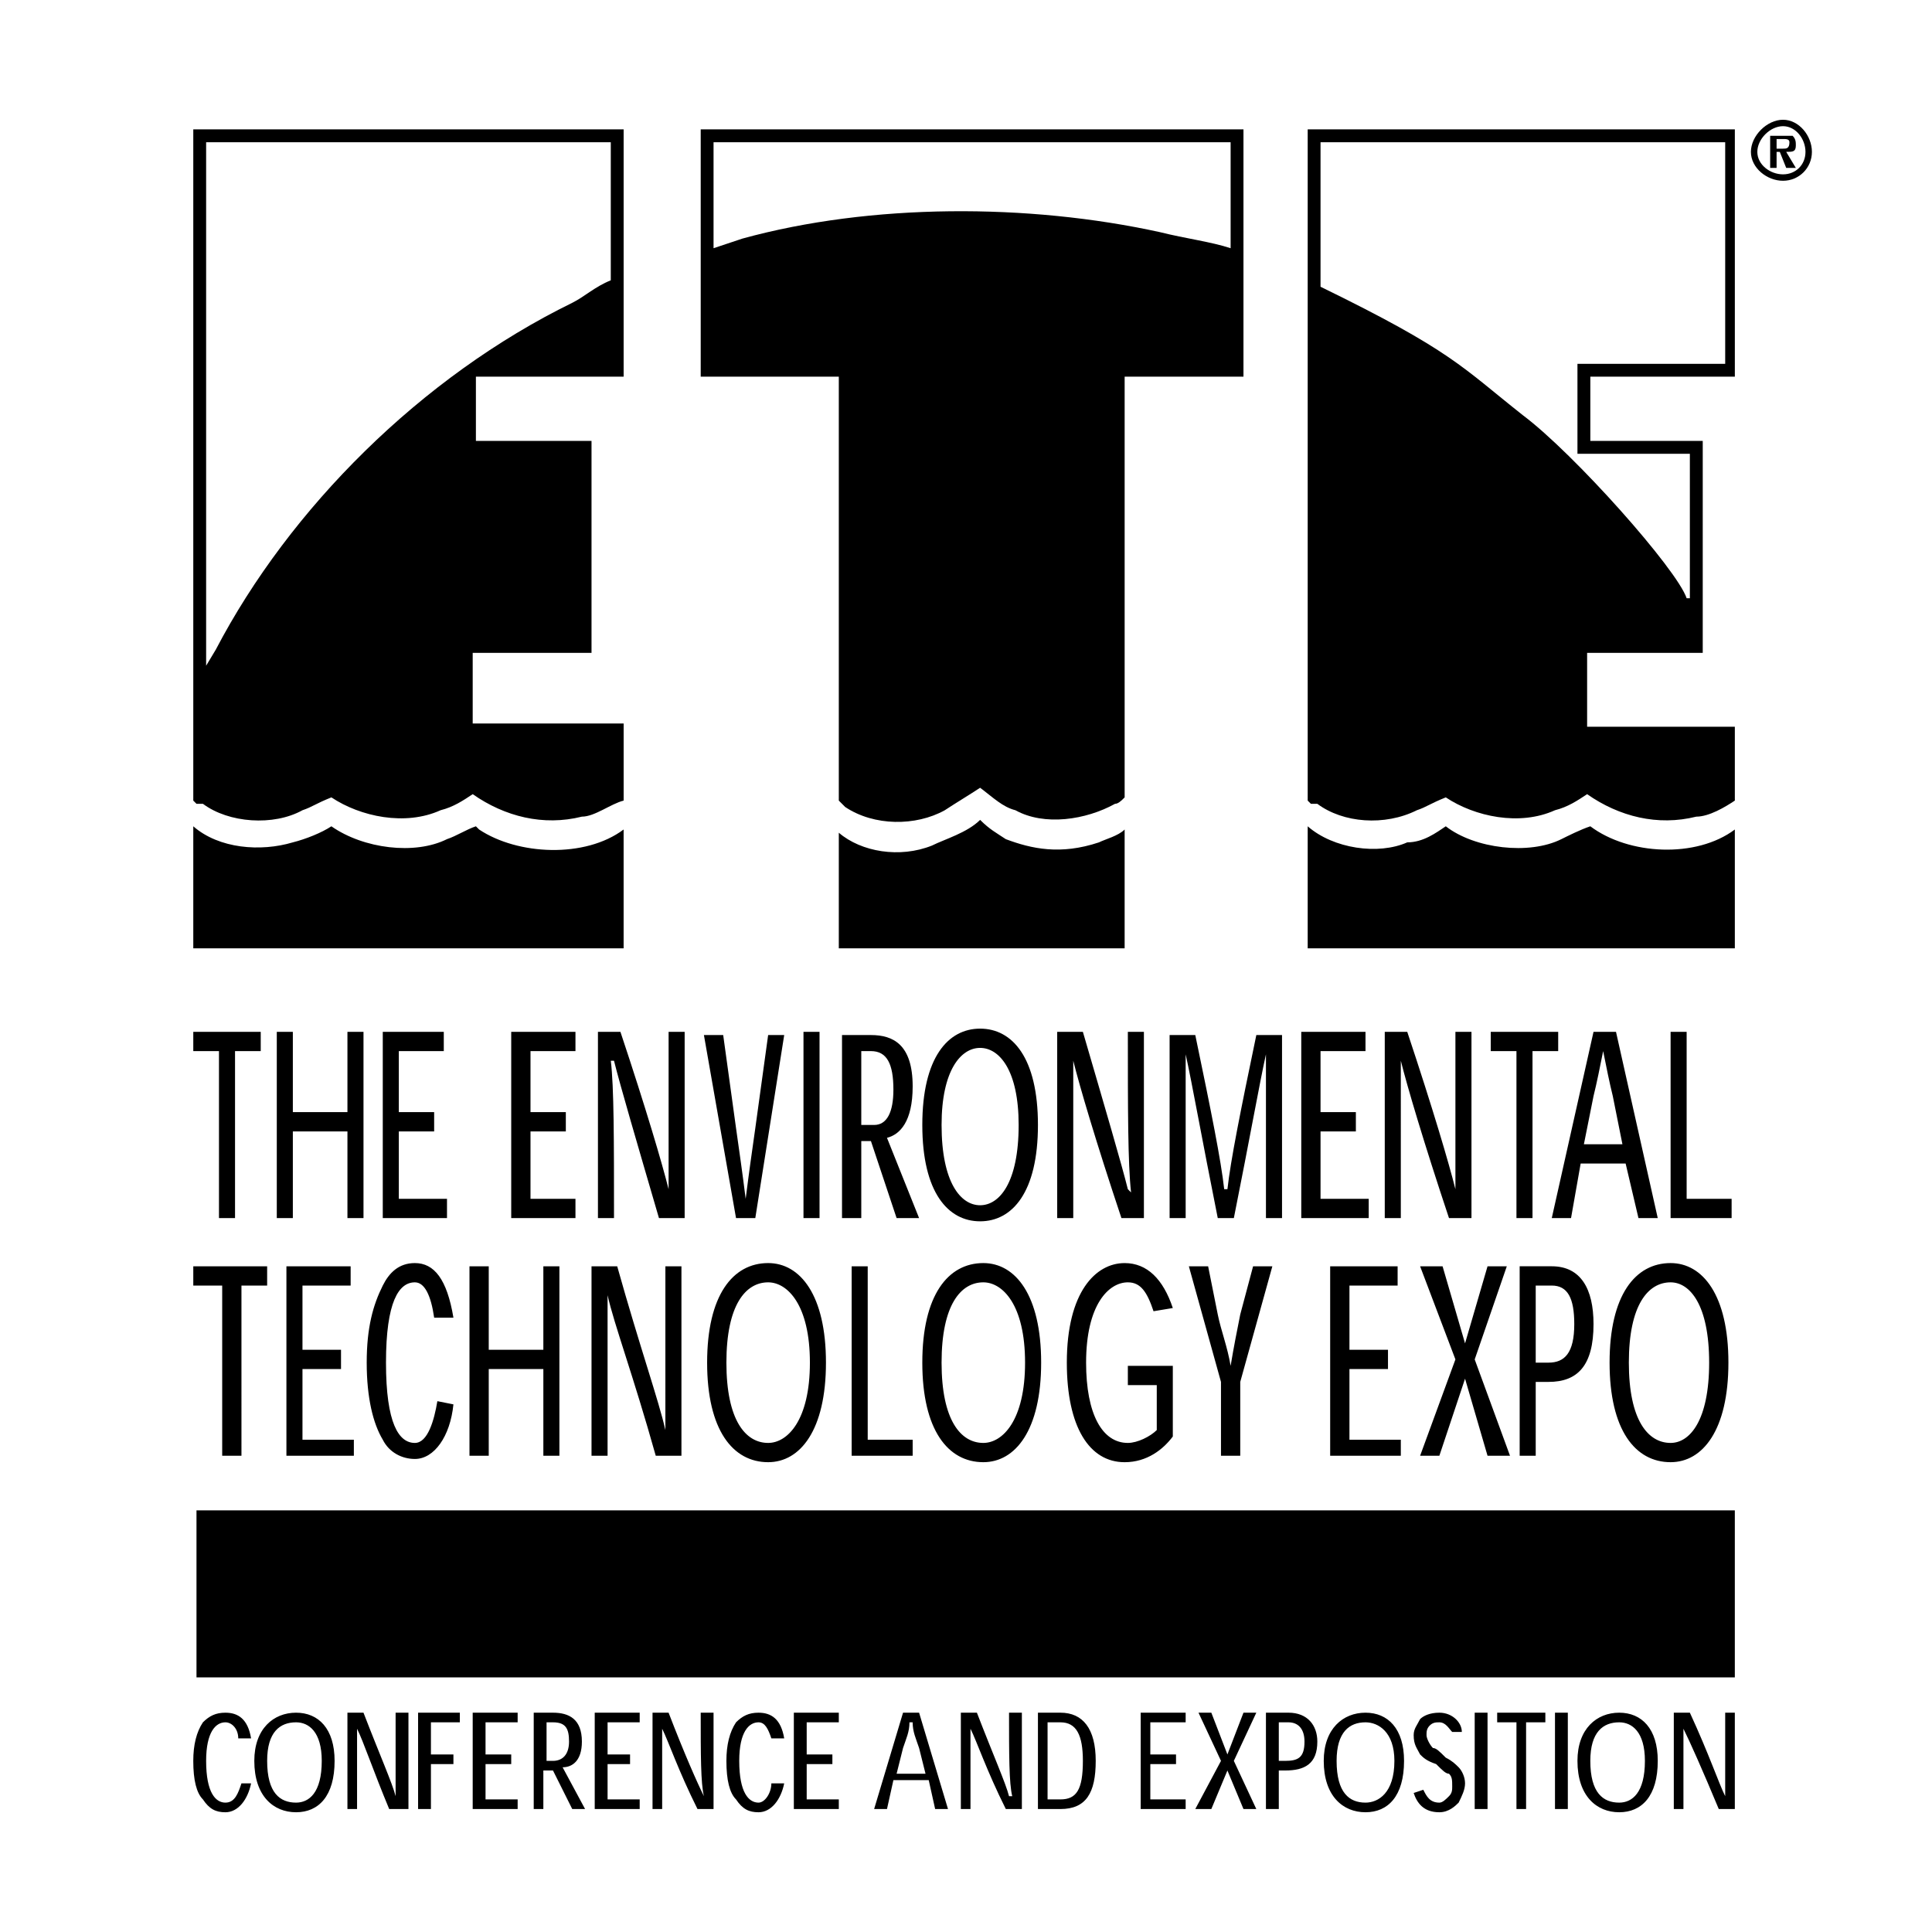 <svg xmlns="http://www.w3.org/2000/svg" width="2500" height="2500" viewBox="0 0 192.756 192.756"><path fill-rule="evenodd" clip-rule="evenodd" fill="#fff" d="M0 0h192.756v192.756H0V0z"/><path d="M112.205 94.616H83.688V83.081c2.242 1.923 6.088 2.563 9.292 1.282 1.282-.641 3.525-1.282 4.806-2.563.961.961 1.604 1.281 2.564 1.922 2.562.962 5.447 1.603 9.293.321.641-.321 1.922-.641 2.562-1.282v11.855zM62.22 94.616H19.284V82.44c2.563 2.243 6.729 2.563 9.933 1.602 1.282-.321 2.884-.961 3.845-1.602 3.204 2.243 8.331 2.884 11.535 1.281.961-.32 1.923-.961 2.884-1.281l.32.32c3.845 2.563 10.573 2.884 14.418 0v11.856h.001zM173.084 94.616h-42.615V82.44c2.562 2.243 7.049 2.884 9.934 1.602 1.602 0 2.883-.961 3.844-1.602 2.885 2.243 8.332 2.884 11.535 1.281.641-.32 1.922-.961 2.885-1.281 3.844 2.884 10.574 3.204 14.418.32v11.856h-.001z" fill-rule="evenodd" clip-rule="evenodd" stroke="#000" stroke-width=".001" stroke-linecap="square" stroke-miterlimit="2.613"/><path fill-rule="evenodd" clip-rule="evenodd" d="M19.604 167.352h153.48v-16.663H19.604v16.663zM174.688 15.152c0-1.602 1.602-3.204 3.203-3.204s2.883 1.602 2.883 3.204-1.281 2.883-2.883 2.883-3.203-1.281-3.203-2.883zm5.445 0c0-1.281-.961-2.563-2.242-2.563s-2.562 1.282-2.562 2.563c0 1.282 1.281 2.243 2.562 2.243s2.242-.961 2.242-2.243zm-.961 1.602h-.961l-.641-1.602h-.32v1.602h-.641V13.55h2.242c.32.321.32.641.32.961 0 .641-.32.641-.961.641l.962 1.602zm-1.281-1.922c.32 0 .641 0 .641-.641 0-.32-.32-.32-.641-.32h-.641v.961h.641z"/><path d="M47.161 65.137h11.855V43.99H47.481v-6.408H62.22V12.909H19.284v66.967l.32.32h.642c2.563 1.923 7.049 2.243 9.933.641.961-.321 1.282-.641 2.884-1.282 2.884 1.922 7.369 2.884 10.894 1.282 1.282-.321 2.243-.961 3.205-1.603 3.204 2.243 7.049 3.205 10.894 2.243 1.282 0 2.883-1.281 4.165-1.602v-7.69h-15.06v-7.048zm-25.634-.32l-.961 1.602V14.191h40.372v13.777c-1.602.641-2.563 1.603-3.845 2.244-15.059 7.37-28.197 20.507-35.566 34.605z" fill-rule="evenodd" clip-rule="evenodd" stroke="#000" stroke-width=".001" stroke-linecap="square" stroke-miterlimit="2.613"/><path d="M124.061 12.909H69.91V37.581h13.778v42.295l.641.641c2.884 1.923 7.049 1.923 9.933.321.962-.641 2.563-1.603 3.524-2.243 1.283.961 2.244 1.922 3.525 2.243 2.883 1.602 7.049.961 9.934-.641.32 0 .641-.32.961-.641V37.582h11.855V12.909zm-1.282 11.856c-1.924-.641-4.486-.961-7.049-1.603-13.139-2.884-28.838-2.884-41.655.641l-2.884.961V14.191h51.588v10.574z" fill-rule="evenodd" clip-rule="evenodd"/><path d="M124.061 12.909H69.91V37.581h13.778v42.295l.641.641c2.884 1.923 7.049 1.923 9.933.321.962-.641 2.563-1.603 3.524-2.243 1.283.961 2.244 1.922 3.525 2.243 2.883 1.602 7.049.961 9.934-.641 0 0 .641-.32.961-.641V37.582h11.855V12.909zm-1.282 11.856c-1.924-.641-4.486-.961-7.049-1.603-13.139-2.884-28.838-2.884-41.655.641l-2.884.961V14.191h51.588v10.574z" fill="none" stroke="#000" stroke-width=".001" stroke-linecap="square" stroke-miterlimit="2.613"/><path d="M166.996 12.909h-36.527v66.967l.32.32h.641c2.564 1.923 6.729 2.243 9.934.641.961-.321 1.281-.641 2.883-1.282 2.885 1.922 7.371 2.884 10.895 1.282 1.281-.321 2.242-.961 3.205-1.603 3.203 2.243 7.049 3.205 10.895 2.243 1.281 0 2.883-.961 3.844-1.602v-7.369h-14.738v-7.37h11.535V43.99h-11.215v-6.408h14.418V12.909h-6.09zm5.127 23.39h-14.74v8.973h11.215V59.69h-.32c-.961-2.884-11.213-14.418-16.342-18.264-6.088-4.807-7.049-6.409-20.186-12.817V14.191h40.373v22.108z" fill-rule="evenodd" clip-rule="evenodd" stroke="#000" stroke-width=".001" stroke-linecap="square" stroke-miterlimit="2.613"/><path fill-rule="evenodd" clip-rule="evenodd" d="M26.013 102.947h-6.729v1.922h2.563v16.662h1.602v-16.662h2.564v-1.922zM36.266 102.947h-1.602v8.01h-5.447v-8.01h-1.602v18.584h1.602v-8.65h5.447v8.65h1.602v-18.584zM39.791 110.957v-6.088h4.486v-1.922h-6.088v18.584h6.408v-1.924h-4.806v-6.726h3.524v-1.924h-3.524zM52.928 110.957v-6.088h4.486v-1.922h-6.409v18.584h6.409v-1.924h-4.486v-6.726h3.525v-1.924h-3.525zM66.706 118.646c-.641-2.562-2.243-8.01-4.806-15.699h-2.243v18.584h1.602c0-7.689 0-13.137-.32-15.701h.32c.641 2.564 2.243 8.012 4.486 15.701h2.563v-18.584h-1.602v16.021-.322zM74.396 119.607c-.32-2.562-.641-4.805-.961-7.049l-1.282-9.291H70.23l3.204 18.264h1.922l2.884-18.264h-1.603l-1.281 9.291c-.319 2.245-.64 4.487-.96 7.049zM81.765 121.531v-18.584h-1.601v18.584h1.601zM88.494 113.521c1.282-.322 2.563-1.604 2.563-5.127 0-4.166-1.922-5.127-4.165-5.127h-2.884v18.264h1.922v-7.689h.962l2.563 7.689h2.243l-3.204-8.01zm-2.564-1.283v-7.369h.962c1.602 0 2.243 1.281 2.243 3.846 0 2.242-.641 3.523-1.922 3.523H85.93zM92.019 112.238c0 6.73 2.563 9.613 5.767 9.613 3.205 0 5.77-2.883 5.77-9.613 0-6.729-2.564-9.611-5.77-9.611-3.204 0-5.767 2.883-5.767 9.611zm5.766-7.689c1.924 0 3.846 2.242 3.846 7.689 0 5.768-1.922 8.01-3.846 8.01-1.921 0-3.844-2.242-3.844-8.01 0-5.447 1.923-7.689 3.844-7.689zM112.525 118.646c-.641-2.562-2.242-8.01-4.486-15.699h-2.562v18.584h1.602V105.83c.641 2.564 2.242 8.012 4.807 15.701h2.242v-18.584h-1.602c0 7.689 0 13.137.32 16.021l-.321-.322zM122.139 118.646c-.32-2.883-1.283-7.689-2.885-15.379h-2.562v18.264h1.602v-16.342c.641 2.885 1.602 8.332 3.203 16.342h1.604c1.602-8.01 2.562-13.457 3.203-16.342v16.342h1.604v-18.264h-2.564c-1.602 7.689-2.562 12.496-2.883 15.379h-.322zM131.75 110.957v-6.088h4.486v-1.922h-6.408v18.584h6.729v-1.924h-4.807v-6.726h3.525v-1.924h-3.525zM145.207 118.646c-.641-2.562-2.242-8.01-4.805-15.699h-2.244v18.584h1.602V105.83c.643 2.564 2.244 8.012 4.807 15.701h2.242v-18.584h-1.602v16.021-.322zM155.461 102.947h-6.729v1.922h2.565v16.662h1.601v-16.662h2.563v-1.922zM162.189 116.084l1.281 5.447h1.924l-4.166-18.584h-2.242l-4.166 18.584h1.922l.961-5.447h4.486zm-.32-1.922h-3.844l.961-4.807c.32-1.281.641-2.883.961-4.486.32 1.604.641 3.205.961 4.486l.961 4.807zM172.764 119.607h-4.487v-16.66h-1.601v18.584h6.088v-1.924zM26.653 126.338h-7.369v1.922h2.884v16.982h1.922V128.26h2.563v-1.922zM30.178 134.668v-6.408h4.806v-1.922h-6.408v18.904h6.729v-1.601h-5.127v-7.051h3.845v-1.922h-3.845zM43.636 139.795c-.32 1.922-.961 4.166-2.243 4.166-1.602 0-2.883-1.924-2.883-8.012s1.281-8.01 2.883-8.01c.961 0 1.602 1.281 1.923 3.525h1.922c-.641-3.846-1.922-5.447-3.845-5.447-1.602 0-2.563.961-3.204 2.242-.961 1.922-1.603 4.166-1.603 7.689 0 3.525.641 6.088 1.603 7.691.641 1.281 1.922 1.922 3.204 1.922 1.923 0 3.524-2.242 3.845-5.447l-1.602-.319zM55.811 126.338H54.21v8.33h-5.448v-8.33H46.84v18.904h1.922v-8.652h5.448v8.652h1.601v-18.904zM66.385 142.678c-.641-2.883-2.563-8.33-4.806-16.34h-2.563v18.904h1.602v-16.021c.641 2.883 2.563 8.01 4.807 16.021h2.563v-18.904h-1.602l-.001 16.34zM70.55 135.949c0 6.729 2.563 9.934 6.088 9.934 3.205 0 5.768-3.205 5.768-9.934s-2.562-9.932-5.768-9.932c-3.524.001-6.088 3.204-6.088 9.932zm6.088-8.01c1.923 0 4.166 2.242 4.166 8.01s-2.243 8.012-4.166 8.012c-2.243 0-4.165-2.244-4.165-8.012s1.923-8.01 4.165-8.01zM91.057 143.641h-4.485v-17.303H84.97v18.904h6.087v-1.601zM92.019 135.949c0 6.729 2.563 9.934 6.087 9.934 3.205 0 5.77-3.205 5.77-9.934s-2.564-9.932-5.77-9.932c-3.524.001-6.087 3.204-6.087 9.932zm6.086-8.01c1.924 0 4.166 2.242 4.166 8.01s-2.242 8.012-4.166 8.012c-2.242 0-4.164-2.244-4.164-8.012s1.923-8.01 4.164-8.01zM117.012 136.27h-4.486v1.924h2.885v4.484c-.643.643-1.924 1.283-2.885 1.283-2.562 0-4.166-2.885-4.166-8.012 0-5.768 2.244-8.01 4.166-8.01 1.281 0 1.922.961 2.562 2.883l1.924-.32c-.963-2.883-2.564-4.484-4.807-4.484-2.885 0-5.768 2.883-5.768 9.932 0 6.408 2.242 9.934 5.768 9.934 2.242 0 3.844-1.281 4.807-2.562v-7.052zM126.943 126.338h-1.922l-1.281 4.805c-.32 1.604-.641 3.205-.961 5.127-.32-1.922-.961-3.523-1.283-5.127l-.961-4.805h-1.922l3.205 11.535v7.369h1.922v-7.369l3.203-11.535zM134.635 134.668v-6.408h4.806v-1.922h-6.73v18.904h7.049v-1.601h-5.125v-7.051h3.844v-1.922h-3.844zM146.168 134.029l-2.242-7.691h-2.242l3.523 9.291-3.523 9.613h1.921l2.563-7.691 2.244 7.691h2.242l-3.523-9.613 3.203-9.291h-1.922l-2.244 7.691zM153.219 145.242v-7.369h1.281c2.883 0 4.486-1.604 4.486-5.77 0-3.523-1.283-5.766-4.166-5.766h-3.203v18.904h1.602v.001zm0-9.293v-7.689h1.602c1.602 0 2.244 1.281 2.244 3.844 0 2.885-.963 3.846-2.564 3.846h-1.282v-.001zM160.588 135.949c0 6.729 2.562 9.934 6.088 9.934 3.205 0 5.768-3.205 5.768-9.934s-2.562-9.932-5.768-9.932c-3.526.001-6.088 3.204-6.088 9.932zm6.088-8.01c1.922 0 3.846 2.242 3.846 8.01s-1.924 8.012-3.846 8.012c-2.242 0-4.166-2.244-4.166-8.012s1.924-8.01 4.166-8.01zM24.09 177.924c-.32.961-.641 1.924-1.602 1.924-.961 0-1.922-.963-1.922-4.166 0-2.885.961-3.846 1.922-3.846.641 0 1.282.641 1.282 1.602h1.281c-.321-1.922-1.281-2.562-2.563-2.562-.961 0-1.602.32-2.243.961-.642.961-.962 2.244-.962 3.846 0 1.922.32 3.203.962 3.844.641.963 1.281 1.283 2.243 1.283 1.282 0 2.242-1.283 2.563-2.885h-.961v-.001zM25.372 175.682c0 3.523 1.923 5.127 4.166 5.127 2.243 0 3.845-1.604 3.845-5.127 0-3.205-1.602-4.807-3.845-4.807-2.244 0-4.166 1.602-4.166 4.807zm4.166-3.846c1.281 0 2.563.961 2.563 3.846 0 3.203-1.282 4.166-2.563 4.166-1.603 0-2.884-.963-2.884-4.166-.001-2.885 1.281-3.846 2.884-3.846zM39.47 179.205c-.32-1.281-1.602-4.164-3.205-8.33h-1.602v9.613h.961v-8.012c.641 1.281 1.603 4.166 3.205 8.012h1.922v-9.613H39.47v8.33zM42.994 180.488v-4.486h2.244v-.961h-2.244v-3.205h2.884v-.961h-4.165v9.613h1.281zM48.442 175.041v-3.205h3.204v-.961h-4.485v9.613h4.485v-.963h-3.204v-3.523h2.563v-.961h-2.563zM56.132 176.322c.961 0 1.923-.641 1.923-2.564 0-2.242-1.282-2.883-2.884-2.883H53.25v9.613h.96v-3.846h.961l1.922 3.846h1.281l-2.242-4.166zm-1.602-.64v-3.846h.641c1.282 0 1.602.641 1.602 1.922 0 1.283-.641 1.924-1.602 1.924h-.641zM60.618 175.041v-3.205h3.204v-.961h-4.486v9.613h4.486v-.963h-3.204v-3.523h2.243v-.961h-2.243zM70.23 179.205c-.641-1.281-1.923-4.164-3.525-8.33h-1.602v9.613h.961v-8.012c.641 1.281 1.603 4.166 3.525 8.012h1.602v-9.613H69.91c0 4.166 0 7.049.32 8.33zM76.959 177.924c0 .961-.642 1.924-1.282 1.924-.961 0-1.923-.963-1.923-4.166 0-2.885.961-3.846 1.923-3.846.64 0 .96.641 1.282 1.602h1.281c-.32-1.922-1.281-2.562-2.563-2.562-.961 0-1.602.32-2.243.961-.641.961-.961 2.244-.961 3.846 0 1.922.32 3.203.961 3.844.641.963 1.282 1.283 2.243 1.283 1.282 0 2.243-1.283 2.563-2.885h-1.281v-.001zM80.484 175.041v-3.205h3.204v-.961h-4.486v9.613h4.486v-.963h-3.204v-3.523h2.563v-.961h-2.563zM92.659 177.604l.641 2.885h1.282l-2.884-9.613h-1.602l-2.884 9.613h1.282l.641-2.885h3.524zm-.32-.641h-2.884l.641-2.562c.32-.963.641-1.604.641-2.564h.32c0 .961.321 1.602.641 2.564l.641 2.562zM100.67 179.205c-.32-1.281-1.602-4.164-3.205-8.33h-1.601v9.613h.961v-8.012c.64 1.281 1.603 4.166 3.525 8.012h1.602v-9.613h-1.281c0 4.166 0 7.049.32 8.33h-.321zM105.797 180.488c2.562 0 3.523-1.604 3.523-4.807 0-3.205-1.281-4.807-3.523-4.807h-2.242v9.613h2.242v.001zm-1.281-.963v-7.689h1.281c1.602 0 2.242 1.281 2.242 3.846 0 2.883-.641 3.844-2.242 3.844h-1.281v-.001zM114.768 175.041v-3.205h3.525v-.961h-4.486v9.613h4.486v-.963h-3.525v-3.523h2.564v-.961h-2.564zM122.459 175.041l-1.604-4.166h-1.281l2.244 4.807-2.564 4.806h1.601l1.604-3.845 1.602 3.845h1.281l-2.242-4.806 2.242-4.807h-1.281l-1.602 4.166zM127.586 180.488v-3.846h.641c1.922 0 3.203-.641 3.203-2.885 0-1.602-.961-2.883-2.883-2.883h-2.244v9.613h1.283v.001zm0-4.806v-3.846h.961c.961 0 1.602.641 1.602 1.922 0 1.604-.641 1.924-1.922 1.924h-.641zM132.07 175.682c0 3.523 1.924 5.127 4.166 5.127s3.846-1.604 3.846-5.127c0-3.205-1.604-4.807-3.846-4.807s-4.166 1.602-4.166 4.807zm4.166-3.846c1.281 0 2.883.961 2.883 3.846 0 3.203-1.602 4.166-2.883 4.166-1.602 0-2.883-.963-2.883-4.166.001-2.885 1.282-3.846 2.883-3.846zM145.848 172.797c0-.961-.961-1.922-2.242-1.922-.961 0-1.602.32-1.922.641-.32.641-.641.961-.641 1.602 0 .963.32 1.283.641 1.924.32.32.641.641 1.602.961.641.641.961.961 1.281.961.32.32.32.641.32 1.281 0 .32 0 .641-.32.961s-.641.643-.961.643c-.961 0-1.281-.643-1.602-1.283l-.961.32c.32.963.961 1.924 2.562 1.924.961 0 1.602-.641 1.924-.961.318-.643.639-1.283.639-1.924s-.32-1.281-.639-1.602c-.322-.32-.643-.641-1.283-.961-.641-.641-.961-.961-1.281-.961-.32-.32-.641-.963-.641-1.283s0-.641.32-.961.641-.32.961-.32c.641 0 .961.641 1.281.961h.962v-.001zM148.412 180.488v-9.613h-1.281v9.613h1.281zM154.18 170.875h-4.807v.961h1.924v8.652h.961v-8.652h1.922v-.961zM156.422 180.488v-9.613h-1.281v9.613h1.281zM157.383 175.682c0 3.523 1.924 5.127 4.166 5.127 2.244 0 3.846-1.604 3.846-5.127 0-3.205-1.602-4.807-3.846-4.807-2.242 0-4.166 1.602-4.166 4.807zm4.166-3.846c1.281 0 2.564.961 2.564 3.846 0 3.203-1.283 4.166-2.564 4.166-1.602 0-2.883-.963-2.883-4.166 0-2.885 1.281-3.846 2.883-3.846zM172.123 179.205c-.641-1.281-1.602-4.164-3.525-8.33h-1.602v9.613h.961v-8.012c.641 1.281 1.924 4.166 3.525 8.012h1.602v-9.613h-.961v8.33z"/></svg>